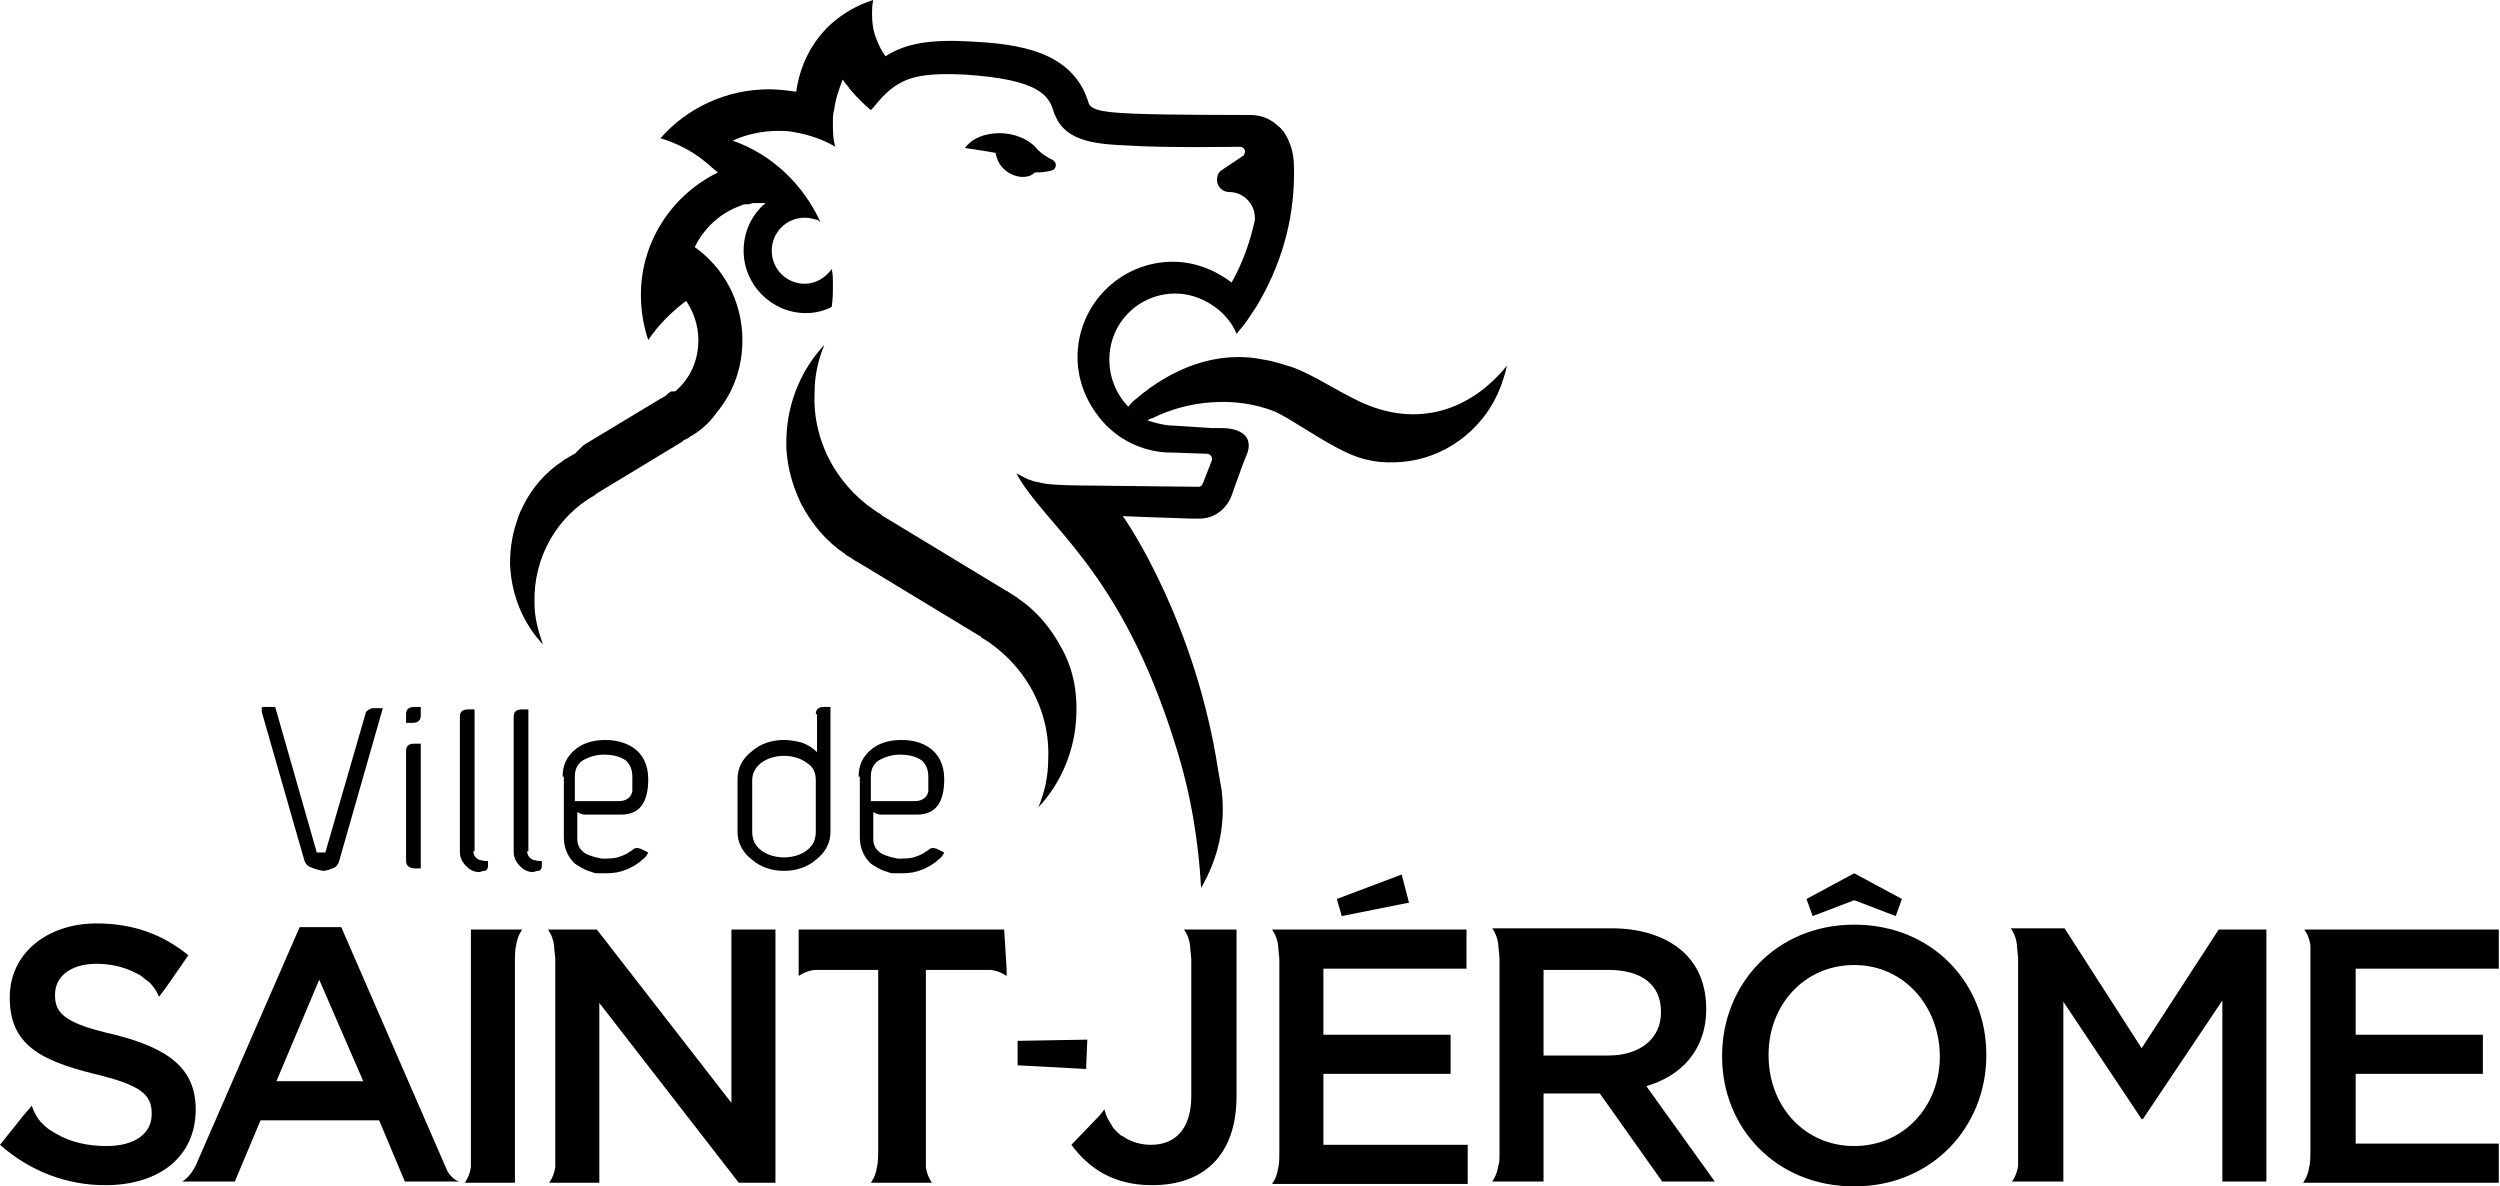 <?xml version="1.0" encoding="UTF-8"?> <!-- Generator: Adobe Illustrator 21.1.0, SVG Export Plug-In . SVG Version: 6.00 Build 0) --> <svg xmlns="http://www.w3.org/2000/svg" xmlns:xlink="http://www.w3.org/1999/xlink" version="1.1" id="Isolation_Mode" x="0px" y="0px" viewBox="0 0 204.4 97" style="enable-background:new 0 0 204.4 97;" xml:space="preserve"> <style type="text/css"> .st0{fill:#000000;} </style> <g> <path class="st0" d="M111.1,32.8c-1.9-0.9-3.8-2.2-5.5-2.8c-1-0.3-1.6-0.5-2.3-0.6c-3.9-0.8-7.6,0.8-10.4,3.2 c-0.3,0.2-0.5,0.5-0.7,0.7c0.5,0.5,1,0.8,1.6,1.1c0.1-0.1,0.3-0.2,0.4-0.2c3-1.5,6.8-1.8,9.9-0.6c1.1,0.4,4,2.5,6,3.4 c1.9,0.9,3.6,0.9,5.1,0.7c3.4-0.5,6.3-2.9,7.5-6.1c0.2-0.6,0.4-1.1,0.5-1.7C120.3,33.5,115.9,35.1,111.1,32.8"></path> <path class="st0" d="M84.6,14.1c0.8,0,1.2-0.1,1.5-0.2c0.3-0.2,0.3-0.6,0-0.8c-0.4-0.2-0.9-0.5-1.2-0.8c-1.5-1.9-4.9-1.8-6-0.2 c0,0,2,0.3,2.5,0.4C81.7,14.4,83.9,14.9,84.6,14.1"></path> <path class="st0" d="M86.8,53c-0.9-1.7-2.1-3.1-3.6-4.1c0,0,0,0,0,0l-0.1-0.1c-0.1,0-0.1-0.1-0.2-0.1l-0.6-0.4 c-0.1,0-0.2-0.1-0.2-0.1l-9.9-6c0,0-0.1,0-0.1-0.1c-3.4-2-5.7-5.8-5.5-10c0-1.4,0.3-2.7,0.8-3.9c-1.8,1.9-3,4.6-3.1,7.5 c-0.1,2,0.4,3.8,1.2,5.5c0.9,1.7,2.1,3.1,3.6,4.1c0,0,0,0,0,0l0.1,0.1c0.1,0,0.1,0.1,0.2,0.1l0.6,0.4c0.1,0,0.2,0.1,0.2,0.1l9.9,6 c0,0,0.1,0,0.1,0.1c3.4,2,5.7,5.8,5.5,10c0,1.4-0.3,2.7-0.8,3.9c1.8-1.9,3-4.6,3.1-7.5C88.1,56.5,87.7,54.6,86.8,53"></path> <path class="st0" d="M99.9,64.8c0,0,0-0.1,0-0.1L99.6,63c-1.8-11.8-7.2-20-7.8-20.8l2.6,0.1l3,0.1l0.7,0c1.2,0,2.2-0.8,2.6-1.9l0,0 l0.9-2.5L102,37c0.5-1.6-1-2-2.1-2c-0.4,0-0.7,0-1.1,0l0.3,0L96,34.8l0,0c0,0,0,0,0,0c-0.7,0-1.5-0.2-2.1-0.4 c-0.6-0.3-1.2-0.6-1.6-1.1c-1-1-1.6-2.4-1.6-3.9c0-3,2.4-5.4,5.4-5.4c1.3,0,2.5,0.5,3.5,1.3c0.6,0.5,1.2,1.2,1.5,2 c0.3-0.4,0.7-0.8,1-1.3c0.2-0.3,0.4-0.6,0.6-0.9c2-3.3,3.1-7,3.1-10.9l0-0.3c0-0.9-0.1-1.6-0.4-2.3c-0.2-0.5-0.5-1-0.9-1.3 c-1.1-1-2.1-0.9-2.7-0.9c-0.6,0-6.3,0-8.9-0.1c-2.3-0.1-3.7-0.2-3.9-0.9c-1.3-4.3-5.9-4.8-9.5-5c-3.3-0.2-5.4,0.1-7.1,1.2 c-0.3-0.4-0.5-0.8-0.7-1.3c-0.3-0.7-0.4-1.4-0.4-2.1c0-0.4,0-0.8,0.1-1.2c-1.3,0.4-2.5,1.1-3.5,2c-1.5,1.4-2.5,3.3-2.8,5.5 c-0.7-0.1-1.5-0.2-2.2-0.2c-3.5,0-6.7,1.5-8.9,4c1.3,0.4,2.5,1,3.5,1.8c0,0,0,0,0,0c0,0,0,0,0,0c0.4,0.3,0.8,0.7,1.2,1 c-3.7,1.8-6.3,5.6-6.3,10c0,1.3,0.2,2.5,0.6,3.7c0.8-1.2,1.9-2.3,3.1-3.2c0.6,0.9,1,2,1,3.2c0,1.7-0.7,3.2-1.9,4.2L55,32 c0,0,0,0-0.1,0c-0.1,0-0.1,0.1-0.2,0.1c0,0,0,0-0.1,0.1c-0.2,0.2-0.4,0.3-0.6,0.4l0,0l-6.3,3.8L47,37.1c-0.1,0-0.1,0.1-0.2,0.1 l-0.5,0.3c-0.1,0-0.1,0.1-0.2,0.1L46,37.7c0,0,0,0,0,0c-1.4,0.9-2.5,2.2-3.2,3.6c-0.2,0.4-0.4,0.8-0.5,1.2 c-0.4,1.1-0.6,2.3-0.6,3.6c0.1,2.6,1.1,4.9,2.7,6.6c-0.4-1.1-0.7-2.2-0.7-3.4c-0.1-3.8,1.9-7.1,4.9-8.8c0,0,0.1,0,0.1-0.1l7.1-4.3 c0,0,0.1-0.1,0.1-0.1l0.4-0.2c0,0,0.1-0.1,0.1-0.1c0.1,0,0.1-0.1,0.2-0.1c1-0.6,1.6-1.3,2.1-2c1.3-1.6,2-3.6,2-5.8 c0-3.1-1.5-5.9-3.9-7.6c0.8-1.6,2.1-2.8,3.8-3.4c0.2-0.1,0.3-0.1,0.5-0.1c0,0,0.1,0,0.1,0c0.1,0,0.3-0.1,0.4-0.1c0.1,0,0.2,0,0.3,0 c0.1,0,0.2,0,0.3,0c0.1,0,0.3,0,0.4,0c-1.1,0.9-1.8,2.3-1.8,3.9c0,2.8,2.3,5.1,5.1,5.1c0.8,0,1.5-0.2,2.1-0.5 c0.1-0.6,0.1-1.3,0.1-1.9c0-0.4,0-0.8-0.1-1.2c-0.5,0.7-1.3,1.2-2.2,1.2c-1.5,0-2.7-1.2-2.7-2.7c0-1.5,1.2-2.7,2.7-2.7 c0.4,0,0.7,0.1,1.1,0.2c0.1,0.1,0.1,0.1,0.2,0.2c-1.4-3.1-4-5.6-7.2-6.7c1.1-0.5,2.4-0.8,3.7-0.8c0.4,0,0.9,0,1.3,0.1 c1.2,0.2,2.4,0.6,3.4,1.2c-0.2-0.6-0.2-1.3-0.2-2c0-0.4,0-0.7,0.1-1c0.1-0.9,0.4-1.7,0.7-2.5c0.2,0.3,0.4,0.5,0.6,0.8 c0.5,0.6,1.1,1.2,1.7,1.7c0.1-0.1,0.1-0.1,0.2-0.2c1.9-2.4,3.3-2.9,7.5-2.7c6.1,0.4,6.9,1.7,7.3,3.2l0.1,0.2c0.9,2.1,3.4,2.3,6,2.4 c2.8,0.2,9.1,0.1,9.1,0.1l0,0c0.2,0,0.4,0.2,0.4,0.4c0,0.1-0.1,0.2-0.1,0.3c0,0,0,0,0,0l0,0l-1.8,1.2l0,0c-0.3,0.2-0.4,0.5-0.4,0.8 c0,0.6,0.5,1,1,1c0,0,0,0,0,0c0,0,0,0,0,0h0c1.2,0,2.1,1,2.1,2.1c0,0.1,0,0.1,0,0.2c-0.4,1.8-1,3.5-1.9,5.1c-1.3-1-3-1.7-4.8-1.7 c-4.3,0-7.8,3.5-7.8,7.8c0,2,0.8,3.8,2,5.2c1.3,1.5,3.2,2.5,5.4,2.6l0.3,0l2.9,0.1v0c0,0,0,0,0,0c0.2,0,0.4,0.2,0.4,0.4 c0,0,0,0.1,0,0.1c0,0,0,0,0,0l0,0v0l-0.7,1.8l-0.1,0.2v0c0,0.1-0.2,0.2-0.3,0.2L89,39.7c0,0-3,0-3.8-0.2c-0.8-0.2-0.6-0.1-0.8-0.2 c-0.4-0.1-0.9-0.4-1.3-0.6c2.3,4.3,8.5,7.7,13,22.2c1.3,4.1,1.9,8,2.1,11.7C99.6,70.2,100.2,67.5,99.9,64.8"></path> <path d="M59.9,90.3L48.8,76h-3.4v0l0,0v0h-0.6c0,0,0.4,0.5,0.5,1.3c0,0.3,0.1,0.9,0.1,1.2v0.3v16.4c0,0.1,0,0.2,0,0.2 c-0.1,0.8-0.5,1.3-0.5,1.3h0.6h0H49h0V82l11.4,14.7h3V76h-3.6V90.3z"></path> <path d="M82.1,76H65.3V76l0,0v3.2v0.6c0,0,0.5-0.4,1.3-0.5c0,0,0.1,0,0.1,0h5.1v14.6h0v0.3c0,0.2,0,0.9-0.1,1.2 c-0.1,0.8-0.5,1.3-0.5,1.3h0.6H72h3.6h0h0.6c0,0-0.4-0.5-0.5-1.3c0-0.1,0-0.4,0-0.6V79.3h5.2c0,0,0.1,0,0.1,0 c0.8,0.1,1.3,0.5,1.3,0.5v-0.6L82.1,76v0.1V76z"></path> <path d="M139.5,82.5L139.5,82.5c0-1.9-0.6-3.4-1.7-4.5c-1.3-1.3-3.4-2.1-6-2.1h-9.2H122c0,0,0.4,0.5,0.5,1.3c0,0.3,0.1,0.9,0.1,1.2 v0.3v15.7c0,0.3,0,0.7-0.1,0.9c-0.1,0.8-0.5,1.3-0.5,1.3h0.6h3.6v-7.2h4.5h0.1l5.1,7.2h4.3l-5.6-7.8 C137.4,88,139.5,85.9,139.5,82.5 M126.2,86.2v-6.9h5.3c2.7,0,4.3,1.2,4.3,3.4v0.1c0,2.1-1.7,3.5-4.3,3.5H126.2z"></path> <path d="M151.6,75.6c-6.4,0-10.8,4.9-10.8,10.7v0.1c0,5.8,4.4,10.6,10.8,10.6c6.4,0,10.8-4.9,10.8-10.7v-0.1 C162.4,80.4,158,75.6,151.6,75.6 M158.6,86.4c0,4-2.9,7.3-7,7.3c-4.1,0-7-3.3-7-7.4v-0.1c0-4,2.9-7.3,7-7.3 C155.7,78.9,158.6,82.3,158.6,86.4L158.6,86.4z"></path> <path d="M175.1,85.7l-6.3-9.8H165v0l0,0h-0.6c0,0,0.4,0.5,0.5,1.3c0,0.3,0.1,0.9,0.1,1.2v0.3v16c0,0.2,0,0.4,0,0.6 c-0.1,0.8-0.5,1.3-0.5,1.3h0.6h0h0.4h3.2h0V81.9l6.4,9.6h0.1l6.5-9.7v14.8h3.6V76h-3.9L175.1,85.7z"></path> <path d="M192.6,93.4v-5.6h10.4v-3.2h-10.4v-5.4h11.7V76h-15.3h-0.6c0,0,0.4,0.5,0.5,1.3c0,0.2,0,0.5,0,0.7v15.9v0.3 c0,0.2,0,0.9-0.1,1.2c-0.1,0.8-0.5,1.3-0.5,1.3h0.6h0h0.4h3.2h11.8v-3.2H192.6z"></path> <path d="M97.4,76h-0.6c0,0,0.4,0.5,0.5,1.3c0,0.3,0.1,0.9,0.1,1.2v0.3v10.8c0,2.7-1.3,4-3.3,4c-0.8,0-1.4-0.2-2-0.5 c-0.1-0.1-0.3-0.2-0.5-0.3c-0.2-0.2-0.6-0.5-0.7-0.8c-0.5-0.7-0.6-1.3-0.6-1.3l-0.4,0.5l-2.3,2.4c1.4,1.9,3.4,3.3,6.6,3.3 c2.1,0,3.8-0.6,5-1.8c1.2-1.2,1.9-3,1.9-5.5V76h-3.3H97.4z"></path> <path d="M16,90.7c0-3.4-2.3-5-6.6-6.1c-4-0.9-4.9-1.7-4.9-3.2v-0.1c0-1.4,1.2-2.5,3.4-2.5c1,0,2.1,0.2,3.1,0.7l0.4,0.2 c0.2,0.1,0.6,0.5,0.8,0.6c0.6,0.6,0.8,1.2,0.8,1.2l0.6-0.8h0l1.8-2.6c-2.1-1.7-4.5-2.6-7.5-2.6c-4.1,0-7.1,2.5-7.1,6v0.1 c0,3.8,2.5,5.1,6.9,6.2c3.8,0.9,4.7,1.7,4.7,3.2v0.1c0,1.6-1.4,2.6-3.7,2.6c-1.5,0-2.9-0.3-4.1-1l-0.5-0.3 c-0.2-0.1-0.6-0.5-0.8-0.7c-0.5-0.6-0.7-1.3-0.7-1.3l-0.6,0.7L0,93.6c2.5,2.2,5.5,3.3,8.6,3.3C13,96.9,16,94.6,16,90.7L16,90.7z"></path> <path d="M36.6,95.8l-8.7-20h-3.4L16,95.3c-0.5,1-1.1,1.3-1.1,1.3h0.5h1h2.8l2.1-5H31l2.1,5h0.1h2.8h1h0.1h0.5 C37.4,96.6,37,96.4,36.6,95.8 M22.6,88.4l3.5-8.3l3.6,8.3H22.6z"></path> <polygon points="115.2,73.8 114.6,71.5 109.3,73.5 109.7,74.9 "></polygon> <polygon points="151.6,73.6 155,74.9 155.5,73.5 151.6,71.4 147.7,73.5 148.2,74.9 "></polygon> <polygon points="88.9,85 83.2,85.1 83.2,87.1 88.8,87.4 "></polygon> <path d="M108.2,87.8h10.4v-3.2h-10.4v-5.4h11.7V76h-15.3h-0.6c0,0,0.4,0.5,0.5,1.3c0,0.3,0.1,0.9,0.1,1.2v0.3v15.2v0.3 c0,0.2,0,0.9-0.1,1.2c-0.1,0.8-0.5,1.3-0.5,1.3h0.6h3.6H120v-3.2h-11.8V87.8z"></path> <path d="M42.1,78.5c0-0.2,0-0.9,0.1-1.2c0.1-0.8,0.5-1.3,0.5-1.3h-0.6h-3.6h0v2.5v0.3v0.6v15.6c0,0.2,0,0.3,0,0.4 c-0.1,0.8-0.5,1.3-0.5,1.3h0.6v0h0h0h3.5h0h0v0h0L42.1,78.5L42.1,78.5z"></path> <path d="M25.4,70.9c-0.3-0.1-0.4-0.3-0.5-0.5l-3.5-12.2c0-0.1,0-0.3,0-0.3c0-0.1,0.1-0.1,0.2-0.1h0.9l3.4,11.9h0.7l3.3-11.4 c0-0.1,0.1-0.2,0.3-0.3c0.1-0.1,0.3-0.1,0.4-0.1h0.7l-3.6,12.6c-0.1,0.2-0.2,0.4-0.5,0.5c-0.3,0.1-0.5,0.2-0.8,0.2 C25.9,71.1,25.6,71,25.4,70.9"></path> <path d="M33.2,58.4c0-0.4,0.2-0.6,0.7-0.6h0.5v0.7c0,0.4-0.2,0.6-0.7,0.6h-0.5V58.4z M33.2,61.4c0-0.4,0.2-0.6,0.7-0.6h0.5V71h-0.5 c-0.4,0-0.7-0.2-0.7-0.6V61.4z"></path> <path d="M38.7,69.6c0,0.3,0.2,0.6,0.5,0.7c0.3,0.1,0.6,0.1,0.7,0.1v0.4c0,0.2-0.1,0.4-0.3,0.4c-0.2,0-0.3,0.1-0.4,0.1 c-0.5,0-0.8-0.2-1.1-0.5c-0.3-0.3-0.5-0.7-0.5-1.1V58.6c0-0.4,0.2-0.6,0.7-0.6h0.5V69.6z"></path> <path d="M43.1,69.6c0,0.3,0.2,0.6,0.5,0.7c0.3,0.1,0.6,0.1,0.7,0.1v0.4c0,0.2-0.1,0.4-0.3,0.4c-0.2,0-0.3,0.1-0.4,0.1 c-0.5,0-0.8-0.2-1.1-0.5c-0.3-0.3-0.5-0.7-0.5-1.1V58.6c0-0.4,0.2-0.6,0.7-0.6h0.5V69.6z"></path> <path d="M46,63.5c0-0.9,0.3-1.6,1-2.2c0.6-0.5,1.4-0.8,2.5-0.8c1,0,1.9,0.3,2.5,0.8c0.6,0.5,1,1.3,1,2.4c0,1.9-0.7,2.9-2.2,2.9h-3 c-0.2,0-0.4-0.1-0.6-0.2v2.2c0,0.5,0.2,0.9,0.7,1.2c0.4,0.2,0.8,0.3,1.3,0.4c0.4,0,0.9,0,1.3-0.1c0.3-0.1,0.6-0.2,0.9-0.4 c0.1-0.1,0.2-0.1,0.3-0.2c0.2-0.2,0.4-0.2,0.7-0.1l0.6,0.3c-0.1,0.2-0.2,0.4-0.5,0.6c-0.3,0.3-0.8,0.6-1.3,0.8 c-0.5,0.2-1,0.3-1.6,0.3c-0.2,0-0.4,0-0.6,0c-0.2,0-0.4,0-0.6-0.1c-0.4-0.1-0.8-0.3-1.1-0.5c-0.4-0.2-0.7-0.6-0.9-1 c-0.2-0.4-0.3-0.9-0.3-1.3V63.5z M50.6,65.5c0.6,0,1-0.3,1.1-0.8c0-0.1,0-0.2,0-0.4s0-0.5,0-0.8c0-0.6-0.2-1-0.5-1.3 c-0.4-0.3-1-0.5-1.8-0.5c-0.7,0-1.3,0.2-1.8,0.5c-0.4,0.3-0.6,0.7-0.6,1.3v2H50.6z"></path> <path d="M66.7,58.4c0-0.4,0.2-0.6,0.7-0.6h0.5V68c0,0.9-0.4,1.7-1.2,2.3c-0.7,0.6-1.6,0.9-2.6,0.9c-1,0-1.9-0.3-2.6-0.9 c-0.8-0.6-1.2-1.4-1.2-2.3v-4.3c0-0.9,0.4-1.7,1.2-2.3c0.7-0.6,1.6-0.9,2.6-0.9c0.5,0,1,0.1,1.4,0.2c0.6,0.2,1,0.5,1.3,0.8V58.4z M66.7,63.8c0-0.6-0.2-1.1-0.7-1.4c-0.5-0.4-1.2-0.6-1.9-0.6c-0.7,0-1.4,0.2-1.9,0.6c-0.5,0.4-0.7,0.9-0.7,1.4V68 c0,0.6,0.2,1.1,0.7,1.5c0.5,0.4,1.2,0.6,1.9,0.6c0.7,0,1.4-0.2,1.9-0.6c0.5-0.4,0.7-0.9,0.7-1.5V63.8z"></path> <path d="M70.2,63.5c0-0.9,0.3-1.6,1-2.2c0.6-0.5,1.4-0.8,2.5-0.8s1.9,0.3,2.5,0.8c0.6,0.5,1,1.3,1,2.4c0,1.9-0.7,2.9-2.2,2.9h-3 c-0.2,0-0.4-0.1-0.6-0.2v2.2c0,0.5,0.2,0.9,0.7,1.2c0.4,0.2,0.8,0.3,1.3,0.4c0.4,0,0.9,0,1.3-0.1c0.3-0.1,0.6-0.2,0.9-0.4 c0.1-0.1,0.2-0.1,0.3-0.2c0.2-0.2,0.4-0.2,0.7-0.1l0.6,0.3c-0.1,0.2-0.2,0.4-0.5,0.6c-0.3,0.3-0.8,0.6-1.3,0.8 c-0.5,0.2-1,0.3-1.6,0.3c-0.2,0-0.4,0-0.6,0c-0.2,0-0.4,0-0.6-0.1c-0.4-0.1-0.8-0.3-1.1-0.5c-0.4-0.2-0.7-0.6-0.9-1 c-0.2-0.4-0.3-0.9-0.3-1.3V63.5z M74.8,65.5c0.6,0,1-0.3,1.1-0.8c0-0.1,0-0.2,0-0.4s0-0.5,0-0.8c0-0.6-0.2-1-0.5-1.3 c-0.4-0.3-1-0.5-1.8-0.5c-0.7,0-1.3,0.2-1.8,0.5c-0.4,0.3-0.6,0.7-0.6,1.3v2H74.8z"></path> </g> </svg> 